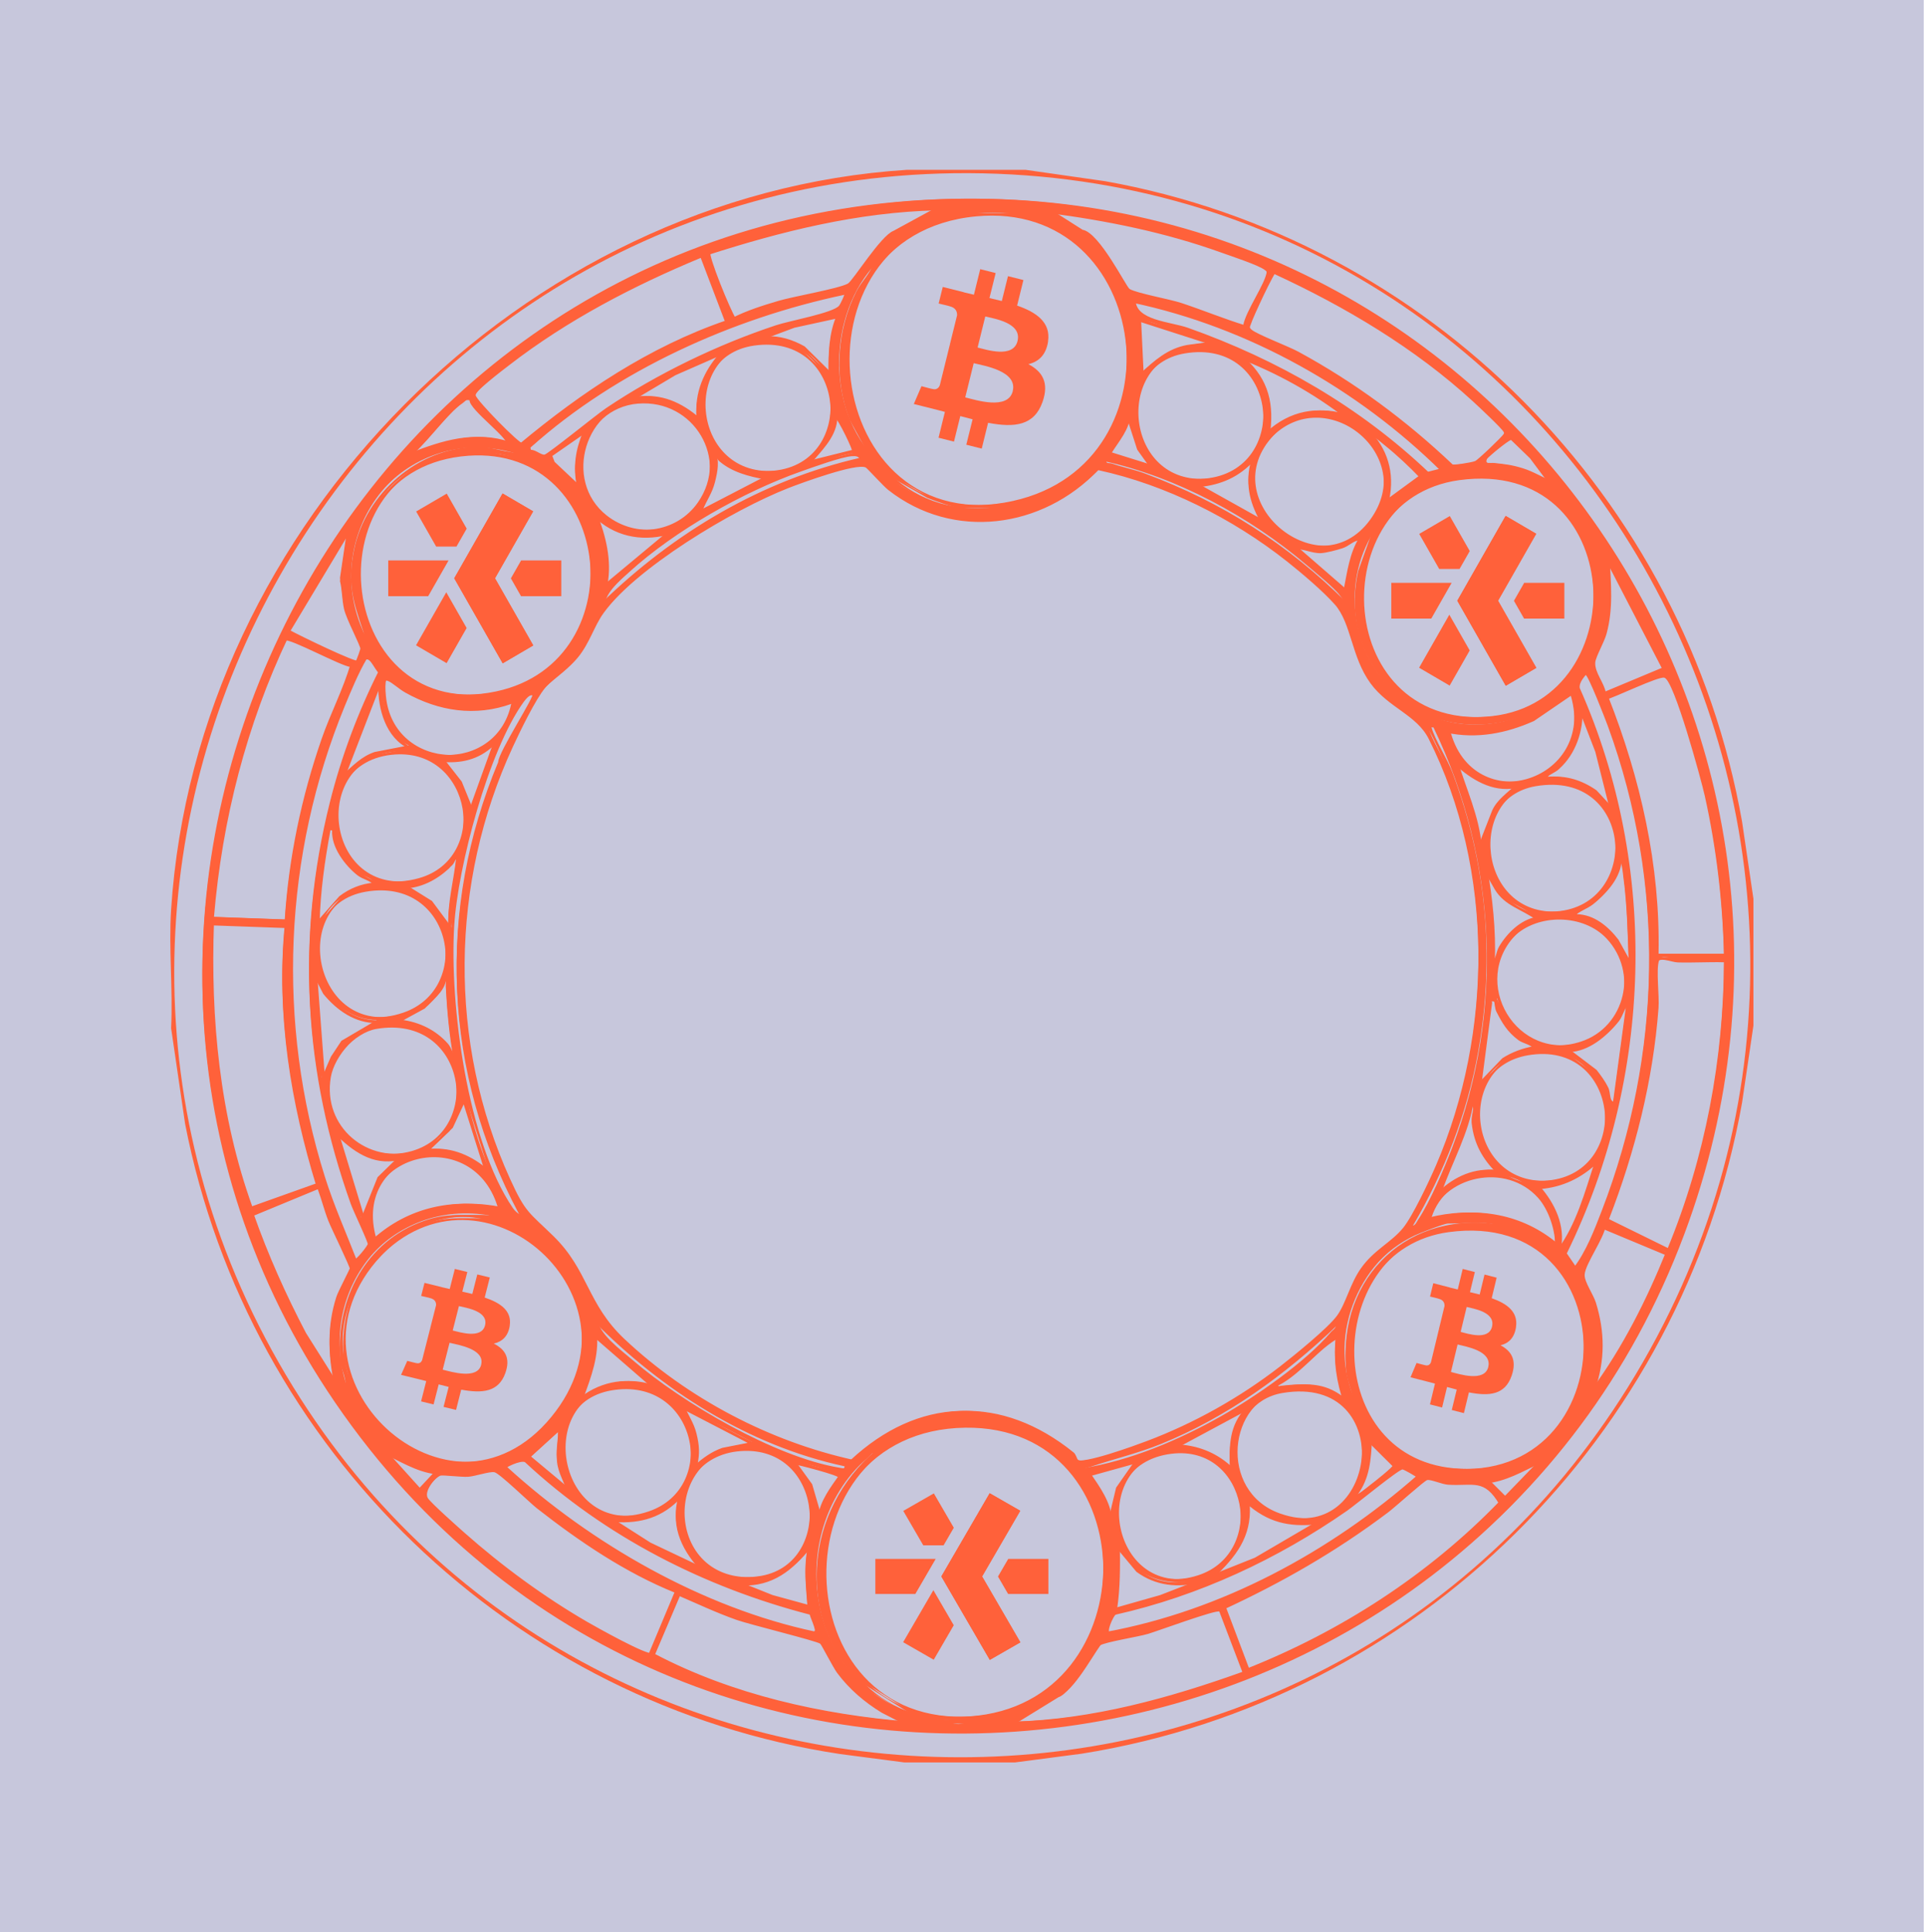 <svg width="601" height="603" viewBox="0 0 601 603" fill="none" xmlns="http://www.w3.org/2000/svg">
<rect width="600.3" height="603" fill="#C7C7DC"/>
<path d="M320.023 53L344.867 56.552C446.012 74.603 525.696 155.219 543.602 256.424L547.149 280.483V320.045L543.602 344.104C525.062 448.424 442.103 530.639 337.477 547.288L316.732 550H282.169L262.147 547.387C159.76 531.867 77.525 452.38 57.759 350.705L53.398 320.869C53.982 308.712 52.616 295.846 53.398 283.779C61.199 163.931 163.035 60.682 282.992 53H320.023ZM297.64 54.063C110.846 56.61 -5.984 262.358 86.997 425.272C178.909 586.307 410.232 589.925 507.995 432.888C611.222 267.089 493.067 51.409 297.64 54.063Z" fill="#FF613A"/>
<path d="M288.111 62.405C460.995 52.59 585.184 223.07 524.581 385.151C458.127 562.886 217.668 596.111 107.134 440.37C-1.043 287.963 102.107 72.977 288.111 62.405ZM292.396 64.644C267.822 65.204 243.915 71.166 220.701 78.642C219.877 79.565 226.923 96.848 228.521 99.203C232.971 96.922 238.155 95.284 242.951 93.876C247.747 92.468 261.501 90.129 264.567 88.507C266.083 87.7 274.818 73.546 278.798 72.047L292.388 64.644H292.396ZM317.118 64.636H300.637V65.46H317.118V64.636ZM387.923 101.632C388.649 97.062 394.936 88.49 395.307 84.653C395.39 83.756 395.266 83.69 394.574 83.179C392.538 81.681 383.984 78.865 381.001 77.794C363.613 71.528 345.327 67.847 327.015 65.468L336.83 71.709C342.088 72.582 350.461 89.586 351.491 90.187C353.839 91.545 363.918 93.332 367.56 94.526C374.4 96.774 381.042 99.557 387.923 101.64V101.632ZM304.592 66.522C243.61 72.261 254.801 169.968 316.171 156.315C369.843 144.376 359.773 61.334 304.592 66.522ZM226.478 100.035L218.657 79.482C197.569 88.235 177.099 98.898 158.985 112.888C157.189 114.272 147.151 121.839 147.432 123.387C147.712 124.935 161.136 138.702 162.24 138.414C181.458 122.44 202.662 108.178 226.478 100.027V100.035ZM272.61 143.684L265.185 130.114C260.199 117.549 261.114 102.966 267.228 90.953C268.794 87.873 271.695 85.287 272.61 81.928C257.208 97.91 256.631 127.85 272.61 143.684ZM397.549 84.464C396.642 84.67 389.951 99.121 389.366 101.072C389.094 101.962 388.673 102.143 389.596 102.917C391.385 104.415 401.01 108.047 404.199 109.784C421.744 119.311 437.83 131.226 452.284 144.944C453.158 145.306 459.124 144.368 460.302 143.89C461.168 143.544 468.807 136.216 469.211 135.442C469.615 134.668 469.615 134.602 469.211 133.811C468.601 132.634 461.316 125.808 459.693 124.326C441.563 107.676 419.807 94.732 397.549 84.464ZM263.553 90.985C228.546 98.33 192.476 114.601 165.726 138.505C165.182 138.991 164.136 138.455 164.671 140.374C166.427 140.39 168.042 142.391 169.847 141.922C171.165 141.576 186.032 129.447 189.13 127.364C205.051 116.66 224.063 107.454 242.308 101.451C246.354 100.117 259.935 97.655 261.814 95.415C262.267 94.872 263.957 91.397 263.553 90.985ZM449.795 146.146C423.672 120.324 389.481 101.097 353.386 93.464C353.122 99.985 364.297 100.389 369.678 102.291C397.656 112.197 423.301 126.944 444.843 147.422L449.804 146.146H449.795ZM261.081 98.404L247.895 101.278L238.006 104.975C242.3 104.687 246.437 106.038 250.112 108.121L258.6 116.511C258.468 110.435 258.6 104.094 261.081 98.413V98.404ZM378.1 106.639L355.043 99.22L355.867 116.511C360.251 112.51 364.355 108.763 370.478 107.651L378.1 106.639ZM235.336 106.844C211.075 110.27 214.858 149.613 241.624 146.879C267.574 144.228 264.138 102.769 235.336 106.844ZM369.645 109.298C346.48 113.242 350.114 151.655 375.941 149.366C403.177 146.961 399.123 104.275 369.645 109.298ZM224.821 109.932L210.795 116.083L197.635 123.914C205.241 122.572 211.768 125.618 217.404 130.509C216.613 122.489 219.621 115.762 224.829 109.932H224.821ZM420.128 129.678C409.976 121.773 398.34 115.317 386.341 110.756C394.087 117.195 396.617 124.54 395.414 134.627C402.361 128.303 411.212 126.376 420.128 129.678ZM146.525 123.93C145.314 123.601 145.157 124.26 144.465 124.729C139.339 128.22 133.299 136.85 128.412 141.206C137.889 137.533 147.959 134.338 158.07 137.92C159.447 136.216 146.443 126.878 146.525 123.93ZM199.118 124.951C181.639 126.368 174.478 149.901 188.29 160.836C197.47 168.098 211.042 166.452 217.767 156.809C227.821 142.383 216.506 123.552 199.118 124.96V124.951ZM266.025 140.382C266.495 139.929 261.534 129.752 260.265 128.863C260.817 135.046 256.507 139.452 252.84 143.676L266.025 140.382ZM359.146 145.323L354.861 139.32L351.746 129.686C351.326 134.116 348.244 137.607 345.969 141.197L359.155 145.315L359.146 145.323ZM396.527 135.738C376.947 156.34 411.418 184.353 427.545 162.203C442.848 141.189 413.561 117.812 396.527 135.738ZM432.498 156.035L443.186 148.213C439.692 144.59 435.984 141.082 432.061 137.937C431.188 137.237 426.523 133.227 425.897 133.811C432.053 139.995 434.261 147.488 432.498 156.035ZM180.312 151.91C178.615 145.734 179.604 140.399 181.961 134.627L171.264 142.054L172.055 144.129L180.321 151.918L180.312 151.91ZM483.583 150.263L477.419 142.021L471.526 136.323C470.892 136.216 463.401 142.293 462.989 143.272C462.272 145.002 464.184 144.384 465.049 144.475C468.576 144.829 470.694 145.059 474.131 146.113C477.567 147.167 480.377 149.036 483.575 150.255L483.583 150.263ZM160.543 140.399C125.874 130.378 97.674 166.065 112.762 198.021C114.312 198.194 113.455 196.342 113.183 195.543C110.158 186.411 108.453 181.397 110.504 171.499C114.13 154.01 130.497 139.691 148.585 139.509C152.096 139.476 154.675 140.572 157.889 141C158.787 141.115 160.724 141.914 160.543 140.407V140.399ZM238.83 148.633C233.713 147.702 228.422 146.377 224.393 142.877C223.379 141.996 223.626 140.325 222.365 140.39C223.437 144.088 223.033 146.78 222.11 150.436C221.187 154.092 219.481 156.118 218.237 159.321L238.83 148.633ZM143.88 141.444C95.037 147.291 104.002 226.561 154.815 215.774C199.464 206.297 191.471 135.746 143.88 141.444ZM268.497 142.852C268.127 141.354 267.171 141.288 265.844 141.362C262.613 141.56 253.507 144.878 249.939 146.138C231.933 152.486 210.548 164.624 196.407 177.461C193.316 180.269 188.693 184.065 187.737 188.14C210.309 166.229 237.553 149.901 268.489 142.844L268.497 142.852ZM419.296 188.149C419.634 186.535 418.934 185.934 418.109 184.814C416.329 182.393 410.413 177.609 407.784 175.369C390 160.243 367.173 147.834 344.321 142.861C343.926 145.142 344.791 144.252 346.126 144.713C349.406 145.866 352.958 146.541 356.279 147.777C380.474 156.768 401.018 169.935 419.296 188.14V188.149ZM393.758 162.614C390.272 156.735 388.319 150.428 390.453 143.684C385.567 148.518 379.971 150.551 373.164 151.103L393.758 162.614ZM416.511 187.638C412.901 183.529 405.971 177.658 401.562 174.175C384.726 160.852 363.687 150.247 342.681 145.718C325.334 163.932 297.447 167.835 277.167 151.902C275.626 150.691 270.607 145.125 270.154 144.895C267.253 143.429 250.063 149.728 246.041 151.301C228.686 158.094 198.17 176.267 187.284 191.401C184.441 195.354 183.024 200.599 179.472 205.004C176.571 208.611 171.791 211.468 169.22 214.523C166.072 218.253 161.202 228.381 159.002 233.132C139.438 275.489 138.795 325.338 158.178 367.934C162.998 378.531 164.037 378.267 171.676 385.736C182.62 396.424 182.183 406.889 193.885 417.89C213.556 436.384 239.078 449.839 265.44 455.619C286.495 436.047 311.613 435.174 334.028 453.281C334.795 453.898 335.042 455.356 335.405 455.57C337.902 457.077 354.095 451.132 357.696 449.773C372.571 444.19 386.893 436.154 399.436 426.429C403.663 423.152 414.5 414.391 417.277 410.496C420.054 406.601 421.282 400.557 424.735 395.716C428.806 389.993 434.121 387.737 437.797 383.241C440.829 379.535 445.972 368.576 448.032 363.825C465.964 322.341 466.343 270.285 445.823 229.583C442.033 222.065 433.289 219.908 427.694 212.291C421.661 204.09 421.744 193.583 416.519 187.63L416.511 187.638ZM314.646 158.506H299.401C297.851 158.506 291.25 156.142 289.363 155.36L277.562 148.633C275.23 150.683 295.651 159.329 298.576 159.329H314.646V158.506ZM455.366 148.839C411.261 154.85 414.574 229.492 465.774 223.465C510.753 218.17 507.761 141.7 455.366 148.839ZM208.339 165.925C199.835 168.098 191.545 166.312 185.273 160.152C188.034 167.201 189.971 174.859 188.57 182.385L208.339 165.925ZM438.258 218.607C426.4 207.664 420.194 194.604 423.812 178.235L428.79 164.27C417.269 180.549 420.063 204.065 435.374 216.968C436.297 217.751 436.717 218.961 438.258 218.607ZM111.048 206.239C111.23 206.099 112.606 202.377 112.565 201.867C112.441 200.245 108.106 192.397 107.348 189.013C106.714 186.197 106.788 183.167 106.096 180.334L108.222 165.916L89.696 196.795C92.243 198.194 110.117 206.939 111.048 206.239ZM424.249 167.571C422.197 167.802 421.051 169.375 418.942 170.083C417.318 170.626 413.758 171.565 412.176 171.623C409.201 171.73 406.556 170.042 403.647 170.445L419.288 184.032C420.417 178.375 421.101 172.561 424.241 167.571H424.249ZM500.081 216.153L518.952 208.265L501.301 174.159C501.663 182.286 502.495 189.853 500.295 197.857C499.595 200.401 496.908 205.037 496.793 206.733C496.579 209.895 499.611 213.106 500.081 216.161V216.153ZM109.392 207.161C106.31 206.832 90.166 198.021 88.913 198.911C75.893 226.248 68.32 255.899 65.773 286.135L88.856 286.967C90.076 267.781 94.081 248.662 100.377 230.538C103.121 222.642 107.101 215.058 109.392 207.161ZM110.29 393.18C110.851 393.599 114.88 388.7 114.93 387.827C114.987 386.782 110.265 376.991 109.441 374.669C94.872 333.77 92.35 292.673 102.931 250.383C106.491 236.146 111.708 222.23 118.292 209.138C116.636 207.746 115.128 202.756 113.405 205.671C110.908 209.903 108.502 215.692 106.607 220.295C87.455 266.843 85.238 319.204 100.385 367.267C103.178 376.135 106.936 384.558 110.298 393.188L110.29 393.18ZM491.016 395.65C494.864 390.767 497.6 383.611 499.858 377.74C518.705 328.862 519.768 274.937 501.729 225.606C501.045 223.737 495.581 209.549 494.708 209.582C493.571 211.007 491.692 212.818 491.947 214.712C516.76 270.507 514.725 336.479 487.917 391.146L491.008 395.658L491.016 395.65ZM537.972 297.663C537.601 280.734 535.632 263.796 531.948 247.278C530.869 242.437 522.381 211.196 519.348 210.488C517.42 210.035 503.938 216.664 500.864 217.446C510.893 242.881 517.115 270.161 516.546 297.663H537.972ZM159.71 218.615C148.313 222.749 136.883 220.97 126.508 215.157C122.157 212.719 118.424 207.079 119.429 217.289C121.753 240.93 155.887 242.033 159.71 218.615ZM127.579 232.621C120.459 229.361 117.806 220.163 118.111 212.851L106.986 241.663C110.315 238.888 112.589 236.17 116.883 234.68L127.571 232.613L127.579 232.621ZM166.311 216.153C165.364 215.157 162.825 218.467 162.331 219.167C151.437 234.359 141.861 270.35 140.732 288.984C139.248 313.687 144.852 356.167 159.035 376.991C160.427 379.033 163.345 380.474 161.787 377.543C138.424 333.581 136.241 283.83 155.458 237.825C155.524 234.622 167.144 217.034 166.311 216.153ZM490.175 216.145L478.679 224C470.06 227.862 460.846 229.665 451.452 227.673C458.325 255.817 498.392 244.479 490.175 216.145ZM474.518 222.74C462.692 226.709 451.856 225.696 440.739 220.27C448.444 226.833 461.67 227.368 471.049 224.61C472.004 224.33 474.534 223.934 474.518 222.74ZM502.528 252.375L497.815 233.634L492.656 220.27C493.447 226.701 491.164 234.244 486.582 238.912C485.272 240.246 482.701 240.872 481.935 242.494C487.613 241.86 492.549 243.425 497.172 246.62L502.52 252.375H502.528ZM447.315 226.026C446.145 225.952 445.329 225.631 445.749 227.17C446.73 230.752 450.718 237.002 452.292 241.234C462.808 269.552 465.577 298.454 460.253 328.278C456.841 347.381 449.672 365.809 439.915 382.467C441.621 382.829 441.835 381.643 442.552 380.581C446.186 375.163 450.727 364.483 453.125 358.209C469.557 315.227 467.266 267.37 447.323 226.034L447.315 226.026ZM146.525 252.367L153.942 231.79C149.253 236.129 143.797 237.34 137.468 236.738L143.072 243.894L146.525 252.367ZM123.311 234.449C94.427 236.343 100.698 282.488 130.736 274.048C152.846 267.839 147.399 232.868 123.311 234.449ZM472.87 244.973C465.577 246.298 459.116 242.247 453.924 237.554C456.528 246.241 460.583 254.747 461.341 263.895L465.618 252.943C467.208 249.452 470.299 247.558 472.87 244.964V244.973ZM479.248 244.339C456.438 248.192 459.998 286.234 485.528 284.439C512.318 282.562 510.052 239.135 479.248 244.339ZM103.681 258.139C101.514 257.966 102.313 258.04 102.066 259.382C100.352 268.572 98.959 278.412 98.753 287.774L105.89 279.688C109.12 277.218 112.787 275.768 116.866 275.423C115.779 273.792 113.282 273.521 111.518 272.137C107.661 269.107 103.22 263.244 103.681 258.139ZM139.932 289.429C139.496 281.919 141.671 274.624 142.405 267.205C141.127 267.353 141.119 269.082 139.99 270.128C136.191 273.628 131.255 276.213 125.94 276.271L133.801 281.17L139.941 289.437L139.932 289.429ZM508.297 300.949C507.943 291.611 507.819 281.903 506.558 272.648C506.385 271.396 506.154 267.683 505.017 267.197C505.404 272.689 501.276 277.918 497.155 281.17C495.079 282.809 492.524 283.352 490.999 285.304C496.422 285.361 500.897 289.157 504.045 293.274L508.297 300.949ZM479.462 286.127C474.979 282.8 469.557 281.763 466.417 276.534L462.997 270.499C464.777 280.264 465.799 290.187 465.469 300.133C466.837 299.499 466.829 297.013 467.76 295.44C470.282 291.191 474.501 287.008 479.471 286.135L479.462 286.127ZM114.18 277.275C88.155 281.714 97.426 325.684 125.783 316.042C147.868 308.532 141.276 272.656 114.18 277.275ZM472.342 291.372C457.319 306.194 472.128 331.967 493.29 325.066C507.308 320.496 511.313 302.521 501.317 291.883C494.057 284.159 479.8 284.011 472.342 291.364V291.372ZM88.856 288.606L65.773 287.774C64.677 317.903 67.545 348.344 77.805 376.752L98.745 369.284C90.768 343.396 86.186 315.712 88.856 288.606ZM537.98 299.302C533.176 299.162 528.33 299.483 523.518 299.343C521.383 299.277 517.518 297.243 516.67 299.845C515.738 302.702 516.826 310.731 516.538 314.535C514.857 337.105 509.22 359.444 501.078 380.449L520.263 389.878C532.072 361.313 537.914 330.303 537.972 299.302H537.98ZM117.69 318.257C110.834 318.413 104.991 314.222 100.854 309.133L97.921 303.427L100.393 336.355L103.261 329.76L106.541 324.803L117.69 318.249V318.257ZM141.581 329.768C140.213 322.267 139.52 314.741 139.117 307.108C139.067 306.177 139.652 304.852 138.301 305.074C138.078 308.812 134.93 311.258 132.54 313.736L124.283 318.24C129.912 318.981 134.93 321.41 138.721 325.643C140.04 327.117 140.163 329.101 141.581 329.776V329.768ZM466.269 311.661C465.898 311.25 464.011 311.488 464.621 312.88L461.341 338.011L468.799 330.246C471.798 328.327 475.136 327.117 478.63 326.474C477.872 324.902 475.293 324.729 473.743 323.551C470.315 320.933 468.832 318.413 466.928 314.691C466.434 313.72 466.376 311.776 466.269 311.661ZM503.361 343.774L507.481 313.308C505.858 314.403 505.553 316.89 504.193 318.652C500.707 323.164 494.535 327.751 488.544 327.306L497.197 333.877C498.532 335.581 499.842 337.377 500.814 339.32C501.795 341.271 500.938 344.334 503.361 343.774ZM117.476 320.093C110.645 321.246 103.384 329.447 102.231 336.15C99.577 351.613 113.71 363.52 128.585 359.189C151.041 352.651 145.52 315.358 117.476 320.093ZM476.776 328.327C452.655 332.461 456.858 370.89 483.072 368.395C509.5 365.883 505.775 323.362 476.776 328.327ZM151.47 365.183L144.473 342.959L140.295 351.959L133.348 358.588C140.155 357.896 146.459 360.795 151.47 365.183ZM467.101 365.175C462.643 360.679 459.948 356.002 459.239 349.571C459.05 347.85 460.715 344.483 458.869 343.783C457.303 353.655 452.243 362.458 448.98 371.771C453.99 367.11 460.031 364.335 467.101 365.175ZM124.283 361.074C116.158 362.812 110.002 358.201 104.513 352.832L112.754 379.997L117.822 367.374L124.275 361.066L124.283 361.074ZM155.598 376.703C148.289 348.962 108.329 358.629 116.446 386.584C127.439 376.769 141.21 373.813 155.598 376.703ZM486.063 389.886C491.791 382.261 494.634 371.828 497.584 362.713C492.475 367.258 486.368 369.86 479.462 370.132C484.267 375.633 487.522 382.492 486.063 389.886ZM480.006 372.874C470.027 361.651 450.183 365.653 445.683 379.997C459.816 376.423 474.032 378.712 485.231 388.239C485.544 383.299 483.27 376.546 480.006 372.874ZM104.497 431.872C102.42 422.575 102 413.921 104.95 404.74C105.576 402.789 109.326 395.897 109.293 395.378C109.227 394.192 103.459 382.541 102.453 379.988C101.184 376.769 100.368 373.352 99.157 370.132L78.151 378.819C82.65 391.615 88.188 403.966 94.468 415.963L104.489 431.872H104.497ZM153.126 378.366C121.91 372.693 97.682 401.982 106.994 431.872C108.477 432.069 107.744 430.077 107.604 429.204C107.324 427.475 106.392 425.713 106.244 423.967C104.686 405.358 114.229 387.317 132.301 381.009C139.051 378.654 143.435 379.239 150.2 379.206C151.165 379.206 153.324 379.774 153.126 378.358V378.366ZM117.979 391.821C82.725 429.525 139.801 481.549 172.063 442.156C203.321 403.983 150.308 357.254 117.979 391.821ZM465.041 380.828C461.127 380.392 455.96 380.828 451.856 380.828C450.644 380.828 443.186 383.735 441.53 384.509C422.279 393.558 412.827 418.253 422.189 437.652C422.601 434.07 420.499 430.892 420.137 427.343C417.203 398.367 440.014 376.933 468.749 382.467C468.98 381.627 465.395 380.869 465.041 380.828ZM519.842 390.718L500.073 382.475C499.529 386.526 493.694 394.382 493.48 397.774C493.34 400.006 496.191 403.925 496.999 406.535C499.825 415.716 499.858 424.436 496.776 433.527C506.352 420.451 513.777 405.728 519.842 390.718ZM452.07 383.513C412.11 388.914 410.544 454.343 452.696 458.213C507.638 463.269 508.651 375.863 452.07 383.513ZM263.561 456.591C233.54 450.144 206.65 432.918 185.282 411.295C185.809 416.309 192.558 421.118 196.423 424.445C211.867 437.768 240.718 454.656 260.891 458.024C262.622 458.312 264.006 458.954 263.569 456.583L263.561 456.591ZM337.729 458.221C352.669 455.85 367.989 449.361 381.133 441.901C391.78 435.857 407.372 425.112 415.192 415.823C415.967 414.901 417.187 414.481 416.832 412.942C401.01 428.117 382.864 441.242 362.426 449.559C354.878 452.63 347.56 454.269 340.036 456.838C339.171 457.134 337.547 457.019 337.737 458.221H337.729ZM204.219 432.695L185.273 416.235C185.9 423.201 183.493 429.657 181.153 435.997C187.976 430.834 196.201 429.542 204.219 432.695ZM419.296 436.821C417.088 430.447 416.058 423.819 416.824 417.059C410.033 421.349 405.303 428.479 397.887 431.888C397.664 433.313 398.867 432.564 399.7 432.473C407.569 431.641 412.901 431.452 419.296 436.821ZM190.819 432.901C164.943 437.306 173.835 481.384 202.423 471.668C224.648 464.109 217.371 428.381 190.819 432.901ZM400.136 433.725C382.015 436.804 379.114 465.36 398.266 472.26C430.199 483.772 436.775 427.491 400.136 433.725ZM234.71 450.004L212.468 438.467C213.696 441.671 215.46 443.82 216.333 447.352C217.264 451.132 217.388 453.561 216.589 457.406C219.259 455.076 222.011 453.001 225.423 451.832L234.702 450.004H234.71ZM388.813 439.299L367.395 450.81C373.807 451.354 379.287 453.783 383.861 458.229C383.465 451.099 383.605 444.676 388.813 439.299ZM301.189 444.544C241.006 445.376 242.704 539.847 302.68 535.622C358.734 531.67 358.083 443.762 301.189 444.544ZM177.016 464.817C176.118 461.482 174.222 458.888 173.827 455.257C173.431 451.626 174.297 449.114 174.148 445.878L164.671 454.508L177.016 464.809V464.817ZM422.601 466.455C423.244 467.073 426.639 464.117 427.463 463.499C428.74 462.536 434.731 457.834 434.937 456.937L427.133 449.18C426.828 455.364 426.466 461.276 422.609 466.464L422.601 466.455ZM231.265 451.832C204.606 453.585 206.634 496.082 236.704 491.915C260.207 488.663 257.298 450.119 231.265 451.832ZM135.82 459.061C129.747 458.246 124.753 454.961 119.339 452.474L130.464 464.8L135.82 459.061ZM273.442 452.474C271.901 452.111 271.481 453.33 270.558 454.112C243.577 476.839 249.774 523.988 284.155 534.799L269.767 525.725C247.887 505.024 251.002 471.404 273.45 452.474H273.442ZM365.541 452.68C337.218 456.154 346.052 500.751 373.972 491.57C395.414 484.521 389.448 449.748 365.541 452.68ZM252.667 502.875C219.737 494.336 188.743 478.535 163.823 455.315C162.545 454.59 157.271 457.011 157.271 457.818C183.485 481.754 218.311 501.772 253.376 509.183C255.881 509.709 252.856 504.011 252.675 502.875H252.667ZM255.304 473.043C255.963 468.349 259.202 464.092 261.888 460.288C261.888 459.366 249.132 456.196 247.071 455.767L252.428 463.17L255.304 473.051V473.043ZM354.202 455.767L339.368 459.885C342.245 464.133 345.458 468.563 345.969 473.866L348.277 464.249L354.202 455.767ZM480.286 455.767C474.955 458.328 469.854 461.301 463.813 461.935L469.17 467.279L480.295 455.776L480.286 455.767ZM345.145 509.273C381.191 502.645 415.044 484.34 442.37 460.288C442.37 460.008 438.168 457.637 437.681 457.571C436.602 457.414 422.914 468.679 420.392 470.433C398.645 485.567 374.178 497.021 348.203 502.875C346.695 503.262 344.486 508.631 345.145 509.281V509.273ZM210.82 496.123C195.146 489.816 180.815 480.091 167.572 469.733C165.215 467.888 155.862 458.74 154.271 458.435C152.78 458.147 148.239 459.712 146.113 459.86C143.987 460.008 138.086 459.259 137.427 459.506C135.713 460.148 131.041 465.089 132.507 467.501C133.455 469.049 142.149 476.74 144.045 478.42C155.672 488.712 168.792 498.338 182.233 506.136C184.878 507.667 201.17 516.816 202.53 515.852L210.812 496.123H210.82ZM388.83 520.809C418.398 509.133 445.799 491.388 467.901 468.522C463.088 460.313 459.808 462.841 451.872 462.338C449.919 462.215 446.549 460.65 445.37 460.881C444.488 461.054 435.168 469.453 433.24 470.91C416.857 483.253 400.029 492.887 381.512 501.442L388.83 520.809ZM219.053 489.511C213.259 483.492 209.139 475.842 211.628 467.287C205.62 473.232 198.525 474.665 190.21 473.883L202.011 481.425L219.044 489.511H219.053ZM411.064 474.706C402.032 475.628 395.596 474.08 388.83 468.11C390.041 478.041 385.748 484.678 378.933 491.158L391.591 486.11L411.072 474.706H411.064ZM374.804 492.821C367.56 494.575 360.704 493.974 354.622 489.519L348.45 482.117C348.532 488.745 348.582 495.324 347.626 501.871L362.055 497.77L374.804 492.821ZM252.016 501.047C251.587 494.764 250.738 489.239 252.016 482.932C246.461 490.186 239.3 494.723 229.782 493.645L240.067 497.77L252.024 501.047H252.016ZM255.93 511.957C254.875 511.109 233.993 505.979 229.955 504.563C223.725 502.381 217.693 499.532 211.652 496.93L203.461 516.198C227.565 528.846 255.37 535.038 282.507 537.269L275.164 533.506C269.767 530.221 265.003 526.137 261.229 521.081C259.952 519.368 256.35 512.287 255.938 511.957H255.93ZM380.49 501.936C379.551 501.253 361.248 507.989 358.322 508.87C355.084 509.841 345.022 511.381 343.209 512.509C341.775 513.398 334.597 527.24 330.312 528.648L316.294 537.277C340.942 536.569 364.981 529.9 387.989 521.633L380.49 501.945V501.936ZM308.877 536.462C301.296 537.557 294.159 536.619 286.619 536.042L298.56 538.167L308.869 536.462H308.877Z" fill="#FF613A"/>
<path d="M289.111 62.405C461.995 52.59 586.184 223.07 525.581 385.151C459.127 562.886 218.668 596.111 108.134 440.37C-0.043 287.963 103.107 72.977 289.111 62.405ZM293.396 64.644C268.822 65.204 244.915 71.166 221.701 78.642C220.877 79.565 227.923 96.848 229.521 99.203C233.971 96.922 239.155 95.284 243.951 93.876C248.747 92.468 262.501 90.129 265.567 88.507C267.083 87.7 275.818 73.546 279.798 72.047L293.388 64.644H293.396ZM318.118 64.636H301.637V65.46H318.118V64.636ZM388.923 101.632C389.649 97.062 395.936 88.49 396.307 84.653C396.39 83.756 396.266 83.69 395.574 83.179C393.538 81.681 384.984 78.865 382.001 77.794C364.613 71.528 346.327 67.847 328.015 65.468L337.83 71.709C343.088 72.582 351.461 89.586 352.491 90.187C354.839 91.545 364.918 93.332 368.56 94.526C375.4 96.774 382.042 99.557 388.923 101.64V101.632ZM305.592 66.522C244.61 72.261 255.801 169.968 317.171 156.315C370.843 144.376 360.773 61.334 305.592 66.522ZM227.478 100.035L219.657 79.482C198.569 88.235 178.099 98.898 159.985 112.888C158.189 114.272 148.151 121.839 148.432 123.387C148.712 124.935 162.136 138.702 163.24 138.414C182.458 122.44 203.662 108.178 227.478 100.027V100.035ZM273.61 143.684L266.185 130.114C261.199 117.549 262.114 102.966 268.228 90.953C269.794 87.873 272.695 85.287 273.61 81.928C258.208 97.91 257.631 127.85 273.61 143.684ZM398.549 84.464C397.642 84.67 390.951 99.121 390.366 101.072C390.094 101.962 389.673 102.143 390.596 102.917C392.385 104.415 402.01 108.047 405.199 109.784C422.744 119.311 438.83 131.226 453.284 144.944C454.158 145.306 460.124 144.368 461.302 143.89C462.168 143.544 469.807 136.216 470.211 135.442C470.615 134.668 470.615 134.602 470.211 133.811C469.601 132.634 462.316 125.808 460.693 124.326C442.563 107.676 420.807 94.732 398.549 84.464ZM264.553 90.985C229.546 98.33 193.476 114.601 166.726 138.505C166.182 138.991 165.136 138.455 165.671 140.374C167.427 140.39 169.042 142.391 170.847 141.922C172.165 141.576 187.032 129.447 190.13 127.364C206.051 116.66 225.063 107.454 243.308 101.451C247.354 100.117 260.935 97.655 262.814 95.415C263.267 94.872 264.957 91.397 264.553 90.985ZM450.795 146.146C424.672 120.324 390.481 101.097 354.386 93.464C354.122 99.985 365.297 100.389 370.678 102.291C398.656 112.197 424.301 126.944 445.843 147.422L450.804 146.146H450.795ZM262.081 98.404L248.895 101.278L239.006 104.975C243.3 104.687 247.437 106.038 251.112 108.121L259.6 116.511C259.468 110.435 259.6 104.094 262.081 98.413V98.404ZM379.1 106.639L356.043 99.22L356.867 116.511C361.251 112.51 365.355 108.763 371.478 107.651L379.1 106.639ZM236.336 106.844C212.075 110.27 215.858 149.613 242.624 146.879C268.574 144.228 265.138 102.769 236.336 106.844ZM370.645 109.298C347.48 113.242 351.114 151.655 376.941 149.366C404.177 146.961 400.123 104.275 370.645 109.298ZM225.821 109.932L211.795 116.083L198.635 123.914C206.241 122.572 212.768 125.618 218.404 130.509C217.613 122.489 220.621 115.762 225.829 109.932H225.821ZM421.128 129.678C410.976 121.773 399.34 115.317 387.341 110.756C395.087 117.195 397.617 124.54 396.414 134.627C403.361 128.303 412.212 126.376 421.128 129.678ZM147.525 123.93C146.314 123.601 146.157 124.26 145.465 124.729C140.339 128.22 134.299 136.85 129.412 141.206C138.889 137.533 148.959 134.338 159.07 137.92C160.447 136.216 147.443 126.878 147.525 123.93ZM200.118 124.951C182.639 126.368 175.478 149.901 189.29 160.836C198.47 168.098 212.042 166.452 218.767 156.809C228.821 142.383 217.506 123.552 200.118 124.96V124.951ZM267.025 140.382C267.495 139.929 262.534 129.752 261.265 128.863C261.817 135.046 257.507 139.452 253.84 143.676L267.025 140.382ZM360.146 145.323L355.861 139.32L352.746 129.686C352.326 134.116 349.244 137.607 346.969 141.197L360.155 145.315L360.146 145.323ZM397.527 135.738C377.947 156.34 412.418 184.353 428.545 162.203C443.848 141.189 414.561 117.812 397.527 135.738ZM433.498 156.035L444.186 148.213C440.692 144.59 436.984 141.082 433.061 137.937C432.188 137.237 427.523 133.227 426.897 133.811C433.053 139.995 435.261 147.488 433.498 156.035ZM181.312 151.91C179.615 145.734 180.604 140.399 182.961 134.627L172.264 142.054L173.055 144.129L181.321 151.918L181.312 151.91ZM484.583 150.263L478.419 142.021L472.526 136.323C471.892 136.216 464.401 142.293 463.989 143.272C463.272 145.002 465.184 144.384 466.049 144.475C469.576 144.829 471.694 145.059 475.131 146.113C478.567 147.167 481.377 149.036 484.575 150.255L484.583 150.263ZM161.543 140.399C126.874 130.378 98.674 166.065 113.762 198.021C115.312 198.194 114.455 196.342 114.183 195.543C111.158 186.411 109.453 181.397 111.504 171.499C115.13 154.01 131.497 139.691 149.585 139.509C153.096 139.476 155.675 140.572 158.889 141C159.787 141.115 161.724 141.914 161.543 140.407V140.399ZM239.83 148.633C234.713 147.702 229.422 146.377 225.393 142.877C224.379 141.996 224.626 140.325 223.365 140.39C224.437 144.088 224.033 146.78 223.11 150.436C222.187 154.092 220.481 156.118 219.237 159.321L239.83 148.633ZM144.88 141.444C96.037 147.291 105.002 226.561 155.815 215.774C200.464 206.297 192.471 135.746 144.88 141.444ZM269.497 142.852C269.127 141.354 268.171 141.288 266.844 141.362C263.613 141.56 254.507 144.878 250.939 146.138C232.933 152.486 211.548 164.624 197.407 177.461C194.316 180.269 189.693 184.065 188.737 188.14C211.309 166.229 238.553 149.901 269.489 142.844L269.497 142.852ZM420.296 188.149C420.634 186.535 419.934 185.934 419.109 184.814C417.329 182.393 411.413 177.609 408.784 175.369C391 160.243 368.173 147.834 345.321 142.861C344.926 145.142 345.791 144.252 347.126 144.713C350.406 145.866 353.958 146.541 357.279 147.777C381.474 156.768 402.018 169.935 420.296 188.14V188.149ZM394.758 162.614C391.272 156.735 389.319 150.428 391.453 143.684C386.567 148.518 380.971 150.551 374.164 151.103L394.758 162.614ZM417.511 187.638C413.901 183.529 406.971 177.658 402.562 174.175C385.726 160.852 364.687 150.247 343.681 145.718C326.334 163.932 298.447 167.835 278.167 151.902C276.626 150.691 271.607 145.125 271.154 144.895C268.253 143.429 251.063 149.728 247.041 151.301C229.686 158.094 199.17 176.267 188.284 191.401C185.441 195.354 184.024 200.599 180.472 205.004C177.571 208.611 172.791 211.468 170.22 214.523C167.072 218.253 162.202 228.381 160.002 233.132C140.438 275.489 139.795 325.338 159.178 367.934C163.998 378.531 165.037 378.267 172.676 385.736C183.62 396.424 183.183 406.889 194.885 417.89C214.556 436.384 240.078 449.839 266.44 455.619C287.495 436.047 312.613 435.174 335.028 453.281C335.795 453.898 336.042 455.356 336.405 455.57C338.902 457.077 355.095 451.132 358.696 449.773C373.571 444.19 387.893 436.154 400.436 426.429C404.663 423.152 415.5 414.391 418.277 410.496C421.054 406.601 422.282 400.557 425.735 395.716C429.806 389.993 435.121 387.737 438.797 383.241C441.829 379.535 446.972 368.576 449.032 363.825C466.964 322.341 467.343 270.285 446.823 229.583C443.033 222.065 434.289 219.908 428.694 212.291C422.661 204.09 422.744 193.583 417.519 187.63L417.511 187.638ZM315.646 158.506H300.401C298.851 158.506 292.25 156.142 290.363 155.36L278.562 148.633C276.23 150.683 296.651 159.329 299.576 159.329H315.646V158.506ZM456.366 148.839C412.261 154.85 415.574 229.492 466.774 223.465C511.753 218.17 508.761 141.7 456.366 148.839ZM209.339 165.925C200.835 168.098 192.545 166.312 186.273 160.152C189.034 167.201 190.971 174.859 189.57 182.385L209.339 165.925ZM439.258 218.607C427.4 207.664 421.194 194.604 424.812 178.235L429.79 164.27C418.269 180.549 421.063 204.065 436.374 216.968C437.297 217.751 437.717 218.961 439.258 218.607ZM112.048 206.239C112.23 206.099 113.606 202.377 113.565 201.867C113.441 200.245 109.106 192.397 108.348 189.013C107.714 186.197 107.788 183.167 107.096 180.334L109.222 165.916L90.696 196.795C93.243 198.194 111.117 206.939 112.048 206.239ZM425.249 167.571C423.197 167.802 422.051 169.375 419.942 170.083C418.318 170.626 414.758 171.565 413.176 171.623C410.201 171.73 407.556 170.042 404.647 170.445L420.288 184.032C421.417 178.375 422.101 172.561 425.241 167.571H425.249ZM501.081 216.153L519.952 208.265L502.301 174.159C502.663 182.286 503.495 189.853 501.295 197.857C500.595 200.401 497.908 205.037 497.793 206.733C497.579 209.895 500.611 213.106 501.081 216.161V216.153ZM110.392 207.161C107.31 206.832 91.166 198.021 89.913 198.911C76.893 226.248 69.32 255.899 66.773 286.135L89.856 286.967C91.076 267.781 95.081 248.662 101.377 230.538C104.121 222.642 108.101 215.058 110.392 207.161ZM111.29 393.18C111.851 393.599 115.88 388.7 115.93 387.827C115.987 386.782 111.265 376.991 110.441 374.669C95.872 333.77 93.35 292.673 103.931 250.383C107.491 236.146 112.708 222.23 119.292 209.138C117.636 207.746 116.128 202.756 114.405 205.671C111.908 209.903 109.502 215.692 107.607 220.295C88.455 266.843 86.238 319.204 101.385 367.267C104.178 376.135 107.936 384.558 111.298 393.188L111.29 393.18ZM492.016 395.65C495.864 390.767 498.6 383.611 500.858 377.74C519.705 328.862 520.768 274.937 502.729 225.606C502.045 223.737 496.581 209.549 495.708 209.582C494.571 211.007 492.692 212.818 492.947 214.712C517.76 270.507 515.725 336.479 488.917 391.146L492.008 395.658L492.016 395.65ZM538.972 297.663C538.601 280.734 536.632 263.796 532.948 247.278C531.869 242.437 523.381 211.196 520.348 210.488C518.42 210.035 504.938 216.664 501.864 217.446C511.893 242.881 518.115 270.161 517.546 297.663H538.972ZM160.71 218.615C149.313 222.749 137.883 220.97 127.508 215.157C123.157 212.719 119.424 207.079 120.429 217.289C122.753 240.93 156.887 242.033 160.71 218.615ZM128.579 232.621C121.459 229.361 118.806 220.163 119.111 212.851L107.986 241.663C111.315 238.888 113.589 236.17 117.883 234.68L128.571 232.613L128.579 232.621ZM167.311 216.153C166.364 215.157 163.825 218.467 163.331 219.167C152.437 234.359 142.861 270.35 141.732 288.984C140.248 313.687 145.852 356.167 160.035 376.991C161.427 379.033 164.345 380.474 162.787 377.543C139.424 333.581 137.241 283.83 156.458 237.825C156.524 234.622 168.144 217.034 167.311 216.153ZM491.175 216.145L479.679 224C471.06 227.862 461.846 229.665 452.452 227.673C459.325 255.817 499.392 244.479 491.175 216.145ZM475.518 222.74C463.692 226.709 452.856 225.696 441.739 220.27C449.444 226.833 462.67 227.368 472.049 224.61C473.004 224.33 475.534 223.934 475.518 222.74ZM503.528 252.375L498.815 233.634L493.656 220.27C494.447 226.701 492.164 234.244 487.582 238.912C486.272 240.246 483.701 240.872 482.935 242.494C488.613 241.86 493.549 243.425 498.172 246.62L503.52 252.375H503.528ZM448.315 226.026C447.145 225.952 446.329 225.631 446.749 227.17C447.73 230.752 451.718 237.002 453.292 241.234C463.808 269.552 466.577 298.454 461.253 328.278C457.841 347.381 450.672 365.809 440.915 382.467C442.621 382.829 442.835 381.643 443.552 380.581C447.186 375.163 451.727 364.483 454.125 358.209C470.557 315.227 468.266 267.37 448.323 226.034L448.315 226.026ZM147.525 252.367L154.942 231.79C150.253 236.129 144.797 237.34 138.468 236.738L144.072 243.894L147.525 252.367ZM124.311 234.449C95.427 236.343 101.698 282.488 131.736 274.048C153.846 267.839 148.399 232.868 124.311 234.449ZM473.87 244.973C466.577 246.298 460.116 242.247 454.924 237.554C457.528 246.241 461.583 254.747 462.341 263.895L466.618 252.943C468.208 249.452 471.299 247.558 473.87 244.964V244.973ZM480.248 244.339C457.438 248.192 460.998 286.234 486.528 284.439C513.318 282.562 511.052 239.135 480.248 244.339ZM104.681 258.139C102.514 257.966 103.313 258.04 103.066 259.382C101.352 268.572 99.959 278.412 99.753 287.774L106.89 279.688C110.12 277.218 113.787 275.768 117.866 275.423C116.779 273.792 114.282 273.521 112.518 272.137C108.661 269.107 104.22 263.244 104.681 258.139ZM140.932 289.429C140.496 281.919 142.671 274.624 143.405 267.205C142.127 267.353 142.119 269.082 140.99 270.128C137.191 273.628 132.255 276.213 126.94 276.271L134.801 281.17L140.941 289.437L140.932 289.429ZM509.297 300.949C508.943 291.611 508.819 281.903 507.558 272.648C507.385 271.396 507.154 267.683 506.017 267.197C506.404 272.689 502.276 277.918 498.155 281.17C496.079 282.809 493.524 283.352 491.999 285.304C497.422 285.361 501.897 289.157 505.045 293.274L509.297 300.949ZM480.462 286.127C475.979 282.8 470.557 281.763 467.417 276.534L463.997 270.499C465.777 280.264 466.799 290.187 466.469 300.133C467.837 299.499 467.829 297.013 468.76 295.44C471.282 291.191 475.501 287.008 480.471 286.135L480.462 286.127ZM115.18 277.275C89.155 281.714 98.426 325.684 126.783 316.042C148.868 308.532 142.276 272.656 115.18 277.275ZM473.342 291.372C458.319 306.194 473.128 331.967 494.29 325.066C508.308 320.496 512.313 302.521 502.317 291.883C495.057 284.159 480.8 284.011 473.342 291.364V291.372ZM89.856 288.606L66.773 287.774C65.677 317.903 68.545 348.344 78.805 376.752L99.745 369.284C91.768 343.396 87.186 315.712 89.856 288.606ZM538.98 299.302C534.176 299.162 529.33 299.483 524.518 299.343C522.383 299.277 518.518 297.243 517.67 299.845C516.738 302.702 517.826 310.731 517.538 314.535C515.857 337.105 510.22 359.444 502.078 380.449L521.263 389.878C533.072 361.313 538.914 330.303 538.972 299.302H538.98ZM118.69 318.257C111.834 318.413 105.991 314.222 101.854 309.133L98.921 303.427L101.393 336.355L104.261 329.76L107.541 324.803L118.69 318.249V318.257ZM142.581 329.768C141.213 322.267 140.52 314.741 140.117 307.108C140.067 306.177 140.652 304.852 139.301 305.074C139.078 308.812 135.93 311.258 133.54 313.736L125.283 318.24C130.912 318.981 135.93 321.41 139.721 325.643C141.04 327.117 141.163 329.101 142.581 329.776V329.768ZM467.269 311.661C466.898 311.25 465.011 311.488 465.621 312.88L462.341 338.011L469.799 330.246C472.798 328.327 476.136 327.117 479.63 326.474C478.872 324.902 476.293 324.729 474.743 323.551C471.315 320.933 469.832 318.413 467.928 314.691C467.434 313.72 467.376 311.776 467.269 311.661ZM504.361 343.774L508.481 313.308C506.858 314.403 506.553 316.89 505.193 318.652C501.707 323.164 495.535 327.751 489.544 327.306L498.197 333.877C499.532 335.581 500.842 337.377 501.814 339.32C502.795 341.271 501.938 344.334 504.361 343.774ZM118.476 320.093C111.645 321.246 104.384 329.447 103.231 336.15C100.577 351.613 114.71 363.52 129.585 359.189C152.041 352.651 146.52 315.358 118.476 320.093ZM477.776 328.327C453.655 332.461 457.858 370.89 484.072 368.395C510.5 365.883 506.775 323.362 477.776 328.327ZM152.47 365.183L145.473 342.959L141.295 351.959L134.348 358.588C141.155 357.896 147.459 360.795 152.47 365.183ZM468.101 365.175C463.643 360.679 460.948 356.002 460.239 349.571C460.05 347.85 461.715 344.483 459.869 343.783C458.303 353.655 453.243 362.458 449.98 371.771C454.99 367.11 461.031 364.335 468.101 365.175ZM125.283 361.074C117.158 362.812 111.002 358.201 105.513 352.832L113.754 379.997L118.822 367.374L125.275 361.066L125.283 361.074ZM156.598 376.703C149.289 348.962 109.329 358.629 117.446 386.584C128.439 376.769 142.21 373.813 156.598 376.703ZM487.063 389.886C492.791 382.261 495.634 371.828 498.584 362.713C493.475 367.258 487.368 369.86 480.462 370.132C485.267 375.633 488.522 382.492 487.063 389.886ZM481.006 372.874C471.027 361.651 451.183 365.653 446.683 379.997C460.816 376.423 475.032 378.712 486.231 388.239C486.544 383.299 484.27 376.546 481.006 372.874ZM105.497 431.872C103.42 422.575 103 413.921 105.95 404.74C106.576 402.789 110.326 395.897 110.293 395.378C110.227 394.192 104.459 382.541 103.453 379.988C102.184 376.769 101.368 373.352 100.157 370.132L79.151 378.819C83.65 391.615 89.188 403.966 95.468 415.963L105.489 431.872H105.497ZM154.126 378.366C122.91 372.693 98.682 401.982 107.994 431.872C109.477 432.069 108.744 430.077 108.604 429.204C108.324 427.475 107.392 425.713 107.244 423.967C105.686 405.358 115.229 387.317 133.301 381.009C140.051 378.654 144.435 379.239 151.2 379.206C152.165 379.206 154.324 379.774 154.126 378.358V378.366ZM118.979 391.821C83.725 429.525 140.801 481.549 173.063 442.156C204.321 403.983 151.308 357.254 118.979 391.821ZM466.041 380.828C462.127 380.392 456.96 380.828 452.856 380.828C451.644 380.828 444.186 383.735 442.53 384.509C423.279 393.558 413.827 418.253 423.189 437.652C423.601 434.07 421.499 430.892 421.137 427.343C418.203 398.367 441.014 376.933 469.749 382.467C469.98 381.627 466.395 380.869 466.041 380.828ZM520.842 390.718L501.073 382.475C500.529 386.526 494.694 394.382 494.48 397.774C494.34 400.006 497.191 403.925 497.999 406.535C500.825 415.716 500.858 424.436 497.776 433.527C507.352 420.451 514.777 405.728 520.842 390.718ZM453.07 383.513C413.11 388.914 411.544 454.343 453.696 458.213C508.638 463.269 509.651 375.863 453.07 383.513ZM264.561 456.591C234.54 450.144 207.65 432.918 186.282 411.295C186.809 416.309 193.558 421.118 197.423 424.445C212.867 437.768 241.718 454.656 261.891 458.024C263.622 458.312 265.006 458.954 264.569 456.583L264.561 456.591ZM338.729 458.221C353.669 455.85 368.989 449.361 382.133 441.901C392.78 435.857 408.372 425.112 416.192 415.823C416.967 414.901 418.187 414.481 417.832 412.942C402.01 428.117 383.864 441.242 363.426 449.559C355.878 452.63 348.56 454.269 341.036 456.838C340.171 457.134 338.547 457.019 338.737 458.221H338.729ZM205.219 432.695L186.273 416.235C186.9 423.201 184.493 429.657 182.153 435.997C188.976 430.834 197.201 429.542 205.219 432.695ZM420.296 436.821C418.088 430.447 417.058 423.819 417.824 417.059C411.033 421.349 406.303 428.479 398.887 431.888C398.664 433.313 399.867 432.564 400.7 432.473C408.569 431.641 413.901 431.452 420.296 436.821ZM191.819 432.901C165.943 437.306 174.835 481.384 203.423 471.668C225.648 464.109 218.371 428.381 191.819 432.901ZM401.136 433.725C383.015 436.804 380.114 465.36 399.266 472.26C431.199 483.772 437.775 427.491 401.136 433.725ZM235.71 450.004L213.468 438.467C214.696 441.671 216.46 443.82 217.333 447.352C218.264 451.132 218.388 453.561 217.589 457.406C220.259 455.076 223.011 453.001 226.423 451.832L235.702 450.004H235.71ZM389.813 439.299L368.395 450.81C374.807 451.354 380.287 453.783 384.861 458.229C384.465 451.099 384.605 444.676 389.813 439.299ZM302.189 444.544C242.006 445.376 243.704 539.847 303.68 535.622C359.734 531.67 359.083 443.762 302.189 444.544ZM178.016 464.817C177.118 461.482 175.222 458.888 174.827 455.257C174.431 451.626 175.297 449.114 175.148 445.878L165.671 454.508L178.016 464.809V464.817ZM423.601 466.455C424.244 467.073 427.639 464.117 428.463 463.499C429.74 462.536 435.731 457.834 435.937 456.937L428.133 449.18C427.828 455.364 427.466 461.276 423.609 466.464L423.601 466.455ZM232.265 451.832C205.606 453.585 207.634 496.082 237.704 491.915C261.207 488.663 258.298 450.119 232.265 451.832ZM136.82 459.061C130.747 458.246 125.753 454.961 120.339 452.474L131.464 464.8L136.82 459.061ZM274.442 452.474C272.901 452.111 272.481 453.33 271.558 454.112C244.577 476.839 250.774 523.988 285.155 534.799L270.767 525.725C248.887 505.024 252.002 471.404 274.45 452.474H274.442ZM366.541 452.68C338.218 456.154 347.052 500.751 374.972 491.57C396.414 484.521 390.448 449.748 366.541 452.68ZM253.667 502.875C220.737 494.336 189.743 478.535 164.823 455.315C163.545 454.59 158.271 457.011 158.271 457.818C184.485 481.754 219.311 501.772 254.376 509.183C256.881 509.709 253.856 504.011 253.675 502.875H253.667ZM256.304 473.043C256.963 468.349 260.202 464.092 262.888 460.288C262.888 459.366 250.132 456.196 248.071 455.767L253.428 463.17L256.304 473.051V473.043ZM355.202 455.767L340.368 459.885C343.245 464.133 346.458 468.563 346.969 473.866L349.277 464.249L355.202 455.767ZM481.286 455.767C475.955 458.328 470.854 461.301 464.813 461.935L470.17 467.279L481.295 455.776L481.286 455.767ZM346.145 509.273C382.191 502.645 416.044 484.34 443.37 460.288C443.37 460.008 439.168 457.637 438.681 457.571C437.602 457.414 423.914 468.679 421.392 470.433C399.645 485.567 375.178 497.021 349.203 502.875C347.695 503.262 345.486 508.631 346.145 509.281V509.273ZM211.82 496.123C196.146 489.816 181.815 480.091 168.572 469.733C166.215 467.888 156.862 458.74 155.271 458.435C153.78 458.147 149.239 459.712 147.113 459.86C144.987 460.008 139.086 459.259 138.427 459.506C136.713 460.148 132.041 465.089 133.507 467.501C134.455 469.049 143.149 476.74 145.045 478.42C156.672 488.712 169.792 498.338 183.233 506.136C185.878 507.667 202.17 516.816 203.53 515.852L211.812 496.123H211.82ZM389.83 520.809C419.398 509.133 446.799 491.388 468.901 468.522C464.088 460.313 460.808 462.841 452.872 462.338C450.919 462.215 447.549 460.65 446.37 460.881C445.488 461.054 436.168 469.453 434.24 470.91C417.857 483.253 401.029 492.887 382.512 501.442L389.83 520.809ZM220.053 489.511C214.259 483.492 210.139 475.842 212.628 467.287C206.62 473.232 199.525 474.665 191.21 473.883L203.011 481.425L220.044 489.511H220.053ZM412.064 474.706C403.032 475.628 396.596 474.08 389.83 468.11C391.041 478.041 386.748 484.678 379.933 491.158L392.591 486.11L412.072 474.706H412.064ZM375.804 492.821C368.56 494.575 361.704 493.974 355.622 489.519L349.45 482.117C349.532 488.745 349.582 495.324 348.626 501.871L363.055 497.77L375.804 492.821ZM253.016 501.047C252.587 494.764 251.738 489.239 253.016 482.932C247.461 490.186 240.3 494.723 230.782 493.645L241.067 497.77L253.024 501.047H253.016ZM256.93 511.957C255.875 511.109 234.993 505.979 230.955 504.563C224.725 502.381 218.693 499.532 212.652 496.93L204.461 516.198C228.565 528.846 256.37 535.038 283.507 537.269L276.164 533.506C270.767 530.221 266.003 526.137 262.229 521.081C260.952 519.368 257.35 512.287 256.938 511.957H256.93ZM381.49 501.936C380.551 501.253 362.248 507.989 359.322 508.87C356.084 509.841 346.022 511.381 344.209 512.509C342.775 513.398 335.597 527.24 331.312 528.648L317.294 537.277C341.942 536.569 365.981 529.9 388.989 521.633L381.49 501.945V501.936ZM309.877 536.462C302.296 537.557 295.159 536.619 287.619 536.042L299.56 538.167L309.869 536.462H309.877Z" fill="#FF613A"/>
<path d="M288.111 63.405C460.995 53.59 585.184 224.07 524.581 386.151C458.127 563.886 217.668 597.111 107.134 441.37C-1.043 288.963 102.107 73.977 288.111 63.405ZM292.396 65.644C267.822 66.204 243.915 72.166 220.701 79.642C219.877 80.565 226.923 97.848 228.521 100.203C232.971 97.922 238.155 96.284 242.951 94.876C247.747 93.468 261.501 91.129 264.567 89.507C266.083 88.7 274.818 74.546 278.798 73.047L292.388 65.644H292.396ZM317.118 65.636H300.637V66.46H317.118V65.636ZM387.923 102.632C388.649 98.062 394.936 89.49 395.307 85.653C395.39 84.756 395.266 84.69 394.574 84.179C392.538 82.681 383.984 79.865 381.001 78.794C363.613 72.528 345.327 68.847 327.015 66.468L336.83 72.709C342.088 73.582 350.461 90.586 351.491 91.187C353.839 92.545 363.918 94.332 367.56 95.526C374.4 97.774 381.042 100.557 387.923 102.64V102.632ZM304.592 67.522C243.61 73.261 254.801 170.968 316.171 157.315C369.843 145.376 359.773 62.334 304.592 67.522ZM226.478 101.035L218.657 80.482C197.569 89.235 177.099 99.898 158.985 113.888C157.189 115.272 147.151 122.839 147.432 124.387C147.712 125.935 161.136 139.702 162.24 139.414C181.458 123.44 202.662 109.178 226.478 101.027V101.035ZM272.61 144.684L265.185 131.114C260.199 118.549 261.114 103.966 267.228 91.953C268.794 88.873 271.695 86.287 272.61 82.928C257.208 98.91 256.631 128.85 272.61 144.684ZM397.549 85.464C396.642 85.67 389.951 100.121 389.366 102.072C389.094 102.962 388.673 103.143 389.596 103.917C391.385 105.415 401.01 109.047 404.199 110.784C421.744 120.311 437.83 132.226 452.284 145.944C453.158 146.306 459.124 145.368 460.302 144.89C461.168 144.544 468.807 137.216 469.211 136.442C469.615 135.668 469.615 135.602 469.211 134.811C468.601 133.634 461.316 126.808 459.693 125.326C441.563 108.676 419.807 95.732 397.549 85.464ZM263.553 91.985C228.546 99.33 192.476 115.601 165.726 139.505C165.182 139.991 164.136 139.455 164.671 141.374C166.427 141.39 168.042 143.391 169.847 142.922C171.165 142.576 186.032 130.447 189.13 128.364C205.051 117.66 224.063 108.454 242.308 102.451C246.354 101.117 259.935 98.655 261.814 96.415C262.267 95.872 263.957 92.397 263.553 91.985ZM449.795 147.146C423.672 121.324 389.481 102.097 353.386 94.464C353.122 100.985 364.297 101.389 369.678 103.291C397.656 113.197 423.301 127.944 444.843 148.422L449.804 147.146H449.795ZM261.081 99.404L247.895 102.278L238.006 105.975C242.3 105.687 246.437 107.038 250.112 109.121L258.6 117.511C258.468 111.435 258.6 105.094 261.081 99.413V99.404ZM378.1 107.639L355.043 100.22L355.867 117.511C360.251 113.51 364.355 109.763 370.478 108.651L378.1 107.639ZM235.336 107.844C211.075 111.27 214.858 150.613 241.624 147.879C267.574 145.228 264.138 103.769 235.336 107.844ZM369.645 110.298C346.48 114.242 350.114 152.655 375.941 150.366C403.177 147.961 399.123 105.275 369.645 110.298ZM224.821 110.932L210.795 117.083L197.635 124.914C205.241 123.572 211.768 126.618 217.404 131.509C216.613 123.489 219.621 116.762 224.829 110.932H224.821ZM420.128 130.678C409.976 122.773 398.34 116.317 386.341 111.756C394.087 118.195 396.617 125.54 395.414 135.627C402.361 129.303 411.212 127.376 420.128 130.678ZM146.525 124.93C145.314 124.601 145.157 125.26 144.465 125.729C139.339 129.22 133.299 137.85 128.412 142.206C137.889 138.533 147.959 135.338 158.07 138.92C159.447 137.216 146.443 127.878 146.525 124.93ZM199.118 125.951C181.639 127.368 174.478 150.901 188.29 161.836C197.47 169.098 211.042 167.452 217.767 157.809C227.821 143.383 216.506 124.552 199.118 125.96V125.951ZM266.025 141.382C266.495 140.929 261.534 130.752 260.265 129.863C260.817 136.046 256.507 140.452 252.84 144.676L266.025 141.382ZM359.146 146.323L354.861 140.32L351.746 130.686C351.326 135.116 348.244 138.607 345.969 142.197L359.155 146.315L359.146 146.323ZM396.527 136.738C376.947 157.34 411.418 185.353 427.545 163.203C442.848 142.189 413.561 118.812 396.527 136.738ZM432.498 157.035L443.186 149.213C439.692 145.59 435.984 142.082 432.061 138.937C431.188 138.237 426.523 134.227 425.897 134.811C432.053 140.995 434.261 148.488 432.498 157.035ZM180.312 152.91C178.615 146.734 179.604 141.399 181.961 135.627L171.264 143.054L172.055 145.129L180.321 152.918L180.312 152.91ZM483.583 151.263L477.419 143.021L471.526 137.323C470.892 137.216 463.401 143.293 462.989 144.272C462.272 146.002 464.184 145.384 465.049 145.475C468.576 145.829 470.694 146.059 474.131 147.113C477.567 148.167 480.377 150.036 483.575 151.255L483.583 151.263ZM160.543 141.399C125.874 131.378 97.674 167.065 112.762 199.021C114.312 199.194 113.455 197.342 113.183 196.543C110.158 187.411 108.453 182.397 110.504 172.499C114.13 155.01 130.497 140.691 148.585 140.509C152.096 140.476 154.675 141.572 157.889 142C158.787 142.115 160.724 142.914 160.543 141.407V141.399ZM238.83 149.633C233.713 148.702 228.422 147.377 224.393 143.877C223.379 142.996 223.626 141.325 222.365 141.39C223.437 145.088 223.033 147.78 222.11 151.436C221.187 155.092 219.481 157.118 218.237 160.321L238.83 149.633ZM143.88 142.444C95.037 148.291 104.002 227.561 154.815 216.774C199.464 207.297 191.471 136.746 143.88 142.444ZM268.497 143.852C268.127 142.354 267.171 142.288 265.844 142.362C262.613 142.56 253.507 145.878 249.939 147.138C231.933 153.486 210.548 165.624 196.407 178.461C193.316 181.269 188.693 185.065 187.737 189.14C210.309 167.229 237.553 150.901 268.489 143.844L268.497 143.852ZM419.296 189.149C419.634 187.535 418.934 186.934 418.109 185.814C416.329 183.393 410.413 178.609 407.784 176.369C390 161.243 367.173 148.834 344.321 143.861C343.926 146.142 344.791 145.252 346.126 145.713C349.406 146.866 352.958 147.541 356.279 148.777C380.474 157.768 401.018 170.935 419.296 189.14V189.149ZM393.758 163.614C390.272 157.735 388.319 151.428 390.453 144.684C385.567 149.518 379.971 151.551 373.164 152.103L393.758 163.614ZM416.511 188.638C412.901 184.529 405.971 178.658 401.562 175.175C384.726 161.852 363.687 151.247 342.681 146.718C325.334 164.932 297.447 168.835 277.167 152.902C275.626 151.691 270.607 146.125 270.154 145.895C267.253 144.429 250.063 150.728 246.041 152.301C228.686 159.094 198.17 177.267 187.284 192.401C184.441 196.354 183.024 201.599 179.472 206.004C176.571 209.611 171.791 212.468 169.22 215.523C166.072 219.253 161.202 229.381 159.002 234.132C139.438 276.489 138.795 326.338 158.178 368.934C162.998 379.531 164.037 379.267 171.676 386.736C182.62 397.424 182.183 407.889 193.885 418.89C213.556 437.384 239.078 450.839 265.44 456.619C286.495 437.047 311.613 436.174 334.028 454.281C334.795 454.898 335.042 456.356 335.405 456.57C337.902 458.077 354.095 452.132 357.696 450.773C372.571 445.19 386.893 437.154 399.436 427.429C403.663 424.152 414.5 415.391 417.277 411.496C420.054 407.601 421.282 401.557 424.735 396.716C428.806 390.993 434.121 388.737 437.797 384.241C440.829 380.535 445.972 369.576 448.032 364.825C465.964 323.341 466.343 271.285 445.823 230.583C442.033 223.065 433.289 220.908 427.694 213.291C421.661 205.09 421.744 194.583 416.519 188.63L416.511 188.638ZM314.646 159.506H299.401C297.851 159.506 291.25 157.142 289.363 156.36L277.562 149.633C275.23 151.683 295.651 160.329 298.576 160.329H314.646V159.506ZM455.366 149.839C411.261 155.85 414.574 230.492 465.774 224.465C510.753 219.17 507.761 142.7 455.366 149.839ZM208.339 166.925C199.835 169.098 191.545 167.312 185.273 161.152C188.034 168.201 189.971 175.859 188.57 183.385L208.339 166.925ZM438.258 219.607C426.4 208.664 420.194 195.604 423.812 179.235L428.79 165.27C417.269 181.549 420.063 205.065 435.374 217.968C436.297 218.751 436.717 219.961 438.258 219.607ZM111.048 207.239C111.23 207.099 112.606 203.377 112.565 202.867C112.441 201.245 108.106 193.397 107.348 190.013C106.714 187.197 106.788 184.167 106.096 181.334L108.222 166.916L89.696 197.795C92.243 199.194 110.117 207.939 111.048 207.239ZM424.249 168.571C422.197 168.802 421.051 170.375 418.942 171.083C417.318 171.626 413.758 172.565 412.176 172.623C409.201 172.73 406.556 171.042 403.647 171.445L419.288 185.032C420.417 179.375 421.101 173.561 424.241 168.571H424.249ZM500.081 217.153L518.952 209.265L501.301 175.159C501.663 183.286 502.495 190.853 500.295 198.857C499.595 201.401 496.908 206.037 496.793 207.733C496.579 210.895 499.611 214.106 500.081 217.161V217.153ZM109.392 208.161C106.31 207.832 90.166 199.021 88.913 199.911C75.893 227.248 68.32 256.899 65.773 287.135L88.856 287.967C90.076 268.781 94.081 249.662 100.377 231.538C103.121 223.642 107.101 216.058 109.392 208.161ZM110.29 394.18C110.851 394.599 114.88 389.7 114.93 388.827C114.987 387.782 110.265 377.991 109.441 375.669C94.872 334.77 92.35 293.673 102.931 251.383C106.491 237.146 111.708 223.23 118.292 210.138C116.636 208.746 115.128 203.756 113.405 206.671C110.908 210.903 108.502 216.692 106.607 221.295C87.455 267.843 85.238 320.204 100.385 368.267C103.178 377.135 106.936 385.558 110.298 394.188L110.29 394.18ZM491.016 396.65C494.864 391.767 497.6 384.611 499.858 378.74C518.705 329.862 519.768 275.937 501.729 226.606C501.045 224.737 495.581 210.549 494.708 210.582C493.571 212.007 491.692 213.818 491.947 215.712C516.76 271.507 514.725 337.479 487.917 392.146L491.008 396.658L491.016 396.65ZM537.972 298.663C537.601 281.734 535.632 264.796 531.948 248.278C530.869 243.437 522.381 212.196 519.348 211.488C517.42 211.035 503.938 217.664 500.864 218.446C510.893 243.881 517.115 271.161 516.546 298.663H537.972ZM159.71 219.615C148.313 223.749 136.883 221.97 126.508 216.157C122.157 213.719 118.424 208.079 119.429 218.289C121.753 241.93 155.887 243.033 159.71 219.615ZM127.579 233.621C120.459 230.361 117.806 221.163 118.111 213.851L106.986 242.663C110.315 239.888 112.589 237.17 116.883 235.68L127.571 233.613L127.579 233.621ZM166.311 217.153C165.364 216.157 162.825 219.467 162.331 220.167C151.437 235.359 141.861 271.35 140.732 289.984C139.248 314.687 144.852 357.167 159.035 377.991C160.427 380.033 163.345 381.474 161.787 378.543C138.424 334.581 136.241 284.83 155.458 238.825C155.524 235.622 167.144 218.034 166.311 217.153ZM490.175 217.145L478.679 225C470.06 228.862 460.846 230.665 451.452 228.673C458.325 256.817 498.392 245.479 490.175 217.145ZM474.518 223.74C462.692 227.709 451.856 226.696 440.739 221.27C448.444 227.833 461.67 228.368 471.049 225.61C472.004 225.33 474.534 224.934 474.518 223.74ZM502.528 253.375L497.815 234.634L492.656 221.27C493.447 227.701 491.164 235.244 486.582 239.912C485.272 241.246 482.701 241.872 481.935 243.494C487.613 242.86 492.549 244.425 497.172 247.62L502.52 253.375H502.528ZM447.315 227.026C446.145 226.952 445.329 226.631 445.749 228.17C446.73 231.752 450.718 238.002 452.292 242.234C462.808 270.552 465.577 299.454 460.253 329.278C456.841 348.381 449.672 366.809 439.915 383.467C441.621 383.829 441.835 382.643 442.552 381.581C446.186 376.163 450.727 365.483 453.125 359.209C469.557 316.227 467.266 268.37 447.323 227.034L447.315 227.026ZM146.525 253.367L153.942 232.79C149.253 237.129 143.797 238.34 137.468 237.738L143.072 244.894L146.525 253.367ZM123.311 235.449C94.427 237.343 100.698 283.488 130.736 275.048C152.846 268.839 147.399 233.868 123.311 235.449ZM472.87 245.973C465.577 247.298 459.116 243.247 453.924 238.554C456.528 247.241 460.583 255.747 461.341 264.895L465.618 253.943C467.208 250.452 470.299 248.558 472.87 245.964V245.973ZM479.248 245.339C456.438 249.192 459.998 287.234 485.528 285.439C512.318 283.562 510.052 240.135 479.248 245.339ZM103.681 259.139C101.514 258.966 102.313 259.04 102.066 260.382C100.352 269.572 98.959 279.412 98.753 288.774L105.89 280.688C109.12 278.218 112.787 276.768 116.866 276.423C115.779 274.792 113.282 274.521 111.518 273.137C107.661 270.107 103.22 264.244 103.681 259.139ZM139.932 290.429C139.496 282.919 141.671 275.624 142.405 268.205C141.127 268.353 141.119 270.082 139.99 271.128C136.191 274.628 131.255 277.213 125.94 277.271L133.801 282.17L139.941 290.437L139.932 290.429ZM508.297 301.949C507.943 292.611 507.819 282.903 506.558 273.648C506.385 272.396 506.154 268.683 505.017 268.197C505.404 273.689 501.276 278.918 497.155 282.17C495.079 283.809 492.524 284.352 490.999 286.304C496.422 286.361 500.897 290.157 504.045 294.274L508.297 301.949ZM479.462 287.127C474.979 283.8 469.557 282.763 466.417 277.534L462.997 271.499C464.777 281.264 465.799 291.187 465.469 301.133C466.837 300.499 466.829 298.013 467.76 296.44C470.282 292.191 474.501 288.008 479.471 287.135L479.462 287.127ZM114.18 278.275C88.155 282.714 97.426 326.684 125.783 317.042C147.868 309.532 141.276 273.656 114.18 278.275ZM472.342 292.372C457.319 307.194 472.128 332.967 493.29 326.066C507.308 321.496 511.313 303.521 501.317 292.883C494.057 285.159 479.8 285.011 472.342 292.364V292.372ZM88.856 289.606L65.773 288.774C64.677 318.903 67.545 349.344 77.805 377.752L98.745 370.284C90.768 344.396 86.186 316.712 88.856 289.606ZM537.98 300.302C533.176 300.162 528.33 300.483 523.518 300.343C521.383 300.277 517.518 298.243 516.67 300.845C515.738 303.702 516.826 311.731 516.538 315.535C514.857 338.105 509.22 360.444 501.078 381.449L520.263 390.878C532.072 362.313 537.914 331.303 537.972 300.302H537.98ZM117.69 319.257C110.834 319.413 104.991 315.222 100.854 310.133L97.921 304.427L100.393 337.355L103.261 330.76L106.541 325.803L117.69 319.249V319.257ZM141.581 330.768C140.213 323.267 139.52 315.741 139.117 308.108C139.067 307.177 139.652 305.852 138.301 306.074C138.078 309.812 134.93 312.258 132.54 314.736L124.283 319.24C129.912 319.981 134.93 322.41 138.721 326.643C140.04 328.117 140.163 330.101 141.581 330.776V330.768ZM466.269 312.661C465.898 312.25 464.011 312.488 464.621 313.88L461.341 339.011L468.799 331.246C471.798 329.327 475.136 328.117 478.63 327.474C477.872 325.902 475.293 325.729 473.743 324.551C470.315 321.933 468.832 319.413 466.928 315.691C466.434 314.72 466.376 312.776 466.269 312.661ZM503.361 344.774L507.481 314.308C505.858 315.403 505.553 317.89 504.193 319.652C500.707 324.164 494.535 328.751 488.544 328.306L497.197 334.877C498.532 336.581 499.842 338.377 500.814 340.32C501.795 342.271 500.938 345.334 503.361 344.774ZM117.476 321.093C110.645 322.246 103.384 330.447 102.231 337.15C99.577 352.613 113.71 364.52 128.585 360.189C151.041 353.651 145.52 316.358 117.476 321.093ZM476.776 329.327C452.655 333.461 456.858 371.89 483.072 369.395C509.5 366.883 505.775 324.362 476.776 329.327ZM151.47 366.183L144.473 343.959L140.295 352.959L133.348 359.588C140.155 358.896 146.459 361.795 151.47 366.183ZM467.101 366.175C462.643 361.679 459.948 357.002 459.239 350.571C459.05 348.85 460.715 345.483 458.869 344.783C457.303 354.655 452.243 363.458 448.98 372.771C453.99 368.11 460.031 365.335 467.101 366.175ZM124.283 362.074C116.158 363.812 110.002 359.201 104.513 353.832L112.754 380.997L117.822 368.374L124.275 362.066L124.283 362.074ZM155.598 377.703C148.289 349.962 108.329 359.629 116.446 387.584C127.439 377.769 141.21 374.813 155.598 377.703ZM486.063 390.886C491.791 383.261 494.634 372.828 497.584 363.713C492.475 368.258 486.368 370.86 479.462 371.132C484.267 376.633 487.522 383.492 486.063 390.886ZM480.006 373.874C470.027 362.651 450.183 366.653 445.683 380.997C459.816 377.423 474.032 379.712 485.231 389.239C485.544 384.299 483.27 377.546 480.006 373.874ZM104.497 432.872C102.42 423.575 102 414.921 104.95 405.74C105.576 403.789 109.326 396.897 109.293 396.378C109.227 395.192 103.459 383.541 102.453 380.988C101.184 377.769 100.368 374.352 99.157 371.132L78.151 379.819C82.65 392.615 88.188 404.966 94.468 416.963L104.489 432.872H104.497ZM153.126 379.366C121.91 373.693 97.682 402.982 106.994 432.872C108.477 433.069 107.744 431.077 107.604 430.204C107.324 428.475 106.392 426.713 106.244 424.967C104.686 406.358 114.229 388.317 132.301 382.009C139.051 379.654 143.435 380.239 150.2 380.206C151.165 380.206 153.324 380.774 153.126 379.358V379.366ZM117.979 392.821C82.725 430.525 139.801 482.549 172.063 443.156C203.321 404.983 150.308 358.254 117.979 392.821ZM465.041 381.828C461.127 381.392 455.96 381.828 451.856 381.828C450.644 381.828 443.186 384.735 441.53 385.509C422.279 394.558 412.827 419.253 422.189 438.652C422.601 435.07 420.499 431.892 420.137 428.343C417.203 399.367 440.014 377.933 468.749 383.467C468.98 382.627 465.395 381.869 465.041 381.828ZM519.842 391.718L500.073 383.475C499.529 387.526 493.694 395.382 493.48 398.774C493.34 401.006 496.191 404.925 496.999 407.535C499.825 416.716 499.858 425.436 496.776 434.527C506.352 421.451 513.777 406.728 519.842 391.718ZM452.07 384.513C412.11 389.914 410.544 455.343 452.696 459.213C507.638 464.269 508.651 376.863 452.07 384.513ZM263.561 457.591C233.54 451.144 206.65 433.918 185.282 412.295C185.809 417.309 192.558 422.118 196.423 425.445C211.867 438.768 240.718 455.656 260.891 459.024C262.622 459.312 264.006 459.954 263.569 457.583L263.561 457.591ZM337.729 459.221C352.669 456.85 367.989 450.361 381.133 442.901C391.78 436.857 407.372 426.112 415.192 416.823C415.967 415.901 417.187 415.481 416.832 413.942C401.01 429.117 382.864 442.242 362.426 450.559C354.878 453.63 347.56 455.269 340.036 457.838C339.171 458.134 337.547 458.019 337.737 459.221H337.729ZM204.219 433.695L185.273 417.235C185.9 424.201 183.493 430.657 181.153 436.997C187.976 431.834 196.201 430.542 204.219 433.695ZM419.296 437.821C417.088 431.447 416.058 424.819 416.824 418.059C410.033 422.349 405.303 429.479 397.887 432.888C397.664 434.313 398.867 433.564 399.7 433.473C407.569 432.641 412.901 432.452 419.296 437.821ZM190.819 433.901C164.943 438.306 173.835 482.384 202.423 472.668C224.648 465.109 217.371 429.381 190.819 433.901ZM400.136 434.725C382.015 437.804 379.114 466.36 398.266 473.26C430.199 484.772 436.775 428.491 400.136 434.725ZM234.71 451.004L212.468 439.467C213.696 442.671 215.46 444.82 216.333 448.352C217.264 452.132 217.388 454.561 216.589 458.406C219.259 456.076 222.011 454.001 225.423 452.832L234.702 451.004H234.71ZM388.813 440.299L367.395 451.81C373.807 452.354 379.287 454.783 383.861 459.229C383.465 452.099 383.605 445.676 388.813 440.299ZM301.189 445.544C241.006 446.376 242.704 540.847 302.68 536.622C358.734 532.67 358.083 444.762 301.189 445.544ZM177.016 465.817C176.118 462.482 174.222 459.888 173.827 456.257C173.431 452.626 174.297 450.114 174.148 446.878L164.671 455.508L177.016 465.809V465.817ZM422.601 467.455C423.244 468.073 426.639 465.117 427.463 464.499C428.74 463.536 434.731 458.834 434.937 457.937L427.133 450.18C426.828 456.364 426.466 462.276 422.609 467.464L422.601 467.455ZM231.265 452.832C204.606 454.585 206.634 497.082 236.704 492.915C260.207 489.663 257.298 451.119 231.265 452.832ZM135.82 460.061C129.747 459.246 124.753 455.961 119.339 453.474L130.464 465.8L135.82 460.061ZM273.442 453.474C271.901 453.111 271.481 454.33 270.558 455.112C243.577 477.839 249.774 524.988 284.155 535.799L269.767 526.725C247.887 506.024 251.002 472.404 273.45 453.474H273.442ZM365.541 453.68C337.218 457.154 346.052 501.751 373.972 492.57C395.414 485.521 389.448 450.748 365.541 453.68ZM252.667 503.875C219.737 495.336 188.743 479.535 163.823 456.315C162.545 455.59 157.271 458.011 157.271 458.818C183.485 482.754 218.311 502.772 253.376 510.183C255.881 510.709 252.856 505.011 252.675 503.875H252.667ZM255.304 474.043C255.963 469.349 259.202 465.092 261.888 461.288C261.888 460.366 249.132 457.196 247.071 456.767L252.428 464.17L255.304 474.051V474.043ZM354.202 456.767L339.368 460.885C342.245 465.133 345.458 469.563 345.969 474.866L348.277 465.249L354.202 456.767ZM480.286 456.767C474.955 459.328 469.854 462.301 463.813 462.935L469.17 468.279L480.295 456.776L480.286 456.767ZM345.145 510.273C381.191 503.645 415.044 485.34 442.37 461.288C442.37 461.008 438.168 458.637 437.681 458.571C436.602 458.414 422.914 469.679 420.392 471.433C398.645 486.567 374.178 498.021 348.203 503.875C346.695 504.262 344.486 509.631 345.145 510.281V510.273ZM210.82 497.123C195.146 490.816 180.815 481.091 167.572 470.733C165.215 468.888 155.862 459.74 154.271 459.435C152.78 459.147 148.239 460.712 146.113 460.86C143.987 461.008 138.086 460.259 137.427 460.506C135.713 461.148 131.041 466.089 132.507 468.501C133.455 470.049 142.149 477.74 144.045 479.42C155.672 489.712 168.792 499.338 182.233 507.136C184.878 508.667 201.17 517.816 202.53 516.852L210.812 497.123H210.82ZM388.83 521.809C418.398 510.133 445.799 492.388 467.901 469.522C463.088 461.313 459.808 463.841 451.872 463.338C449.919 463.215 446.549 461.65 445.37 461.881C444.488 462.054 435.168 470.453 433.24 471.91C416.857 484.253 400.029 493.887 381.512 502.442L388.83 521.809ZM219.053 490.511C213.259 484.492 209.139 476.842 211.628 468.287C205.62 474.232 198.525 475.665 190.21 474.883L202.011 482.425L219.044 490.511H219.053ZM411.064 475.706C402.032 476.628 395.596 475.08 388.83 469.11C390.041 479.041 385.748 485.678 378.933 492.158L391.591 487.11L411.072 475.706H411.064ZM374.804 493.821C367.56 495.575 360.704 494.974 354.622 490.519L348.45 483.117C348.532 489.745 348.582 496.324 347.626 502.871L362.055 498.77L374.804 493.821ZM252.016 502.047C251.587 495.764 250.738 490.239 252.016 483.932C246.461 491.186 239.3 495.723 229.782 494.645L240.067 498.77L252.024 502.047H252.016ZM255.93 512.957C254.875 512.109 233.993 506.979 229.955 505.563C223.725 503.381 217.693 500.532 211.652 497.93L203.461 517.198C227.565 529.846 255.37 536.038 282.507 538.269L275.164 534.506C269.767 531.221 265.003 527.137 261.229 522.081C259.952 520.368 256.35 513.287 255.938 512.957H255.93ZM380.49 502.936C379.551 502.253 361.248 508.989 358.322 509.87C355.084 510.841 345.022 512.381 343.209 513.509C341.775 514.398 334.597 528.24 330.312 529.648L316.294 538.277C340.942 537.569 364.981 530.9 387.989 522.633L380.49 502.945V502.936ZM308.877 537.462C301.296 538.557 294.159 537.619 286.619 537.042L298.56 539.167L308.869 537.462H308.877Z" fill="#FF613A"/>
<path d="M318.4 512.526L308.865 518L293.745 491.967L308.826 466L318.364 471.474L313.214 480.337L306.459 491.967L318.4 512.526ZM288.1 482.251H294.444L297.631 476.765L291.402 466.043L286.648 468.77L281.863 471.513L288.1 482.251ZM314.612 486.496L311.417 491.994L314.58 497.441H327.149V486.496H314.612ZM291.256 496.251L281.824 512.487L291.362 517.957L297.615 507.196L291.256 496.251ZM291.979 486.496H273.149V497.441H285.62L291.979 486.496Z" fill="#FF613A"/>
<path d="M318.4 512.526L308.866 518L293.745 491.967L308.826 466L318.365 471.474L306.459 491.967L318.4 512.526Z" fill="#FF613A"/>
<path d="M479.4 208.42L469.865 214L454.745 187.466L469.826 161L479.364 166.58L474.214 175.613L467.459 187.466L479.4 208.42ZM449.1 177.564H455.444L458.631 171.972L452.402 161.044L447.648 163.824L442.863 166.619L449.1 177.564ZM475.612 181.891L472.417 187.494L475.58 193.046H488.149V181.891H475.612ZM452.256 191.833L442.824 208.381L452.362 213.956L458.615 202.988L452.256 191.833ZM452.979 181.891H434.149V193.046H446.62L452.979 181.891Z" fill="#FF613A"/>
<path d="M479.4 208.42L469.866 214L454.745 187.466L469.826 161L479.365 166.58L467.459 187.466L479.4 208.42Z" fill="#FF613A"/>
<path d="M166.4 201.42L156.865 207L141.745 180.466L156.826 154L166.364 159.58L161.214 168.613L154.459 180.466L166.4 201.42ZM136.1 170.564H142.444L145.631 164.972L139.402 154.044L134.648 156.824L129.863 159.619L136.1 170.564ZM162.612 174.891L159.417 180.494L162.58 186.046H175.149V174.891H162.612ZM139.256 184.833L129.824 201.381L139.362 206.956L145.615 195.988L139.256 184.833ZM139.979 174.891H121.149V186.046H133.62L139.979 174.891Z" fill="#FF613A"/>
<path d="M166.4 201.42L156.866 207L141.745 180.466L156.826 154L166.365 159.58L154.459 180.466L166.4 201.42Z" fill="#FF613A"/>
<path d="M159.059 413.69C159.771 409.065 156.16 406.578 151.244 404.929L152.839 398.667L148.938 397.714L147.383 403.808C146.355 403.563 145.3 403.318 144.259 403.086L145.827 396.954L141.926 396L140.332 402.262C139.488 402.069 138.645 401.888 137.841 401.695V401.669L132.464 400.355L131.422 404.426C131.422 404.426 134.322 405.071 134.256 405.109C135.838 405.496 136.114 406.514 136.075 407.325L134.256 414.463C134.361 414.489 134.506 414.528 134.664 414.592C134.533 414.566 134.401 414.528 134.256 414.489L131.712 424.487C131.515 424.951 131.027 425.66 129.92 425.389C129.959 425.441 127.086 424.693 127.086 424.693L125.149 429.061L130.223 430.298C131.172 430.53 132.094 430.775 133.004 430.994L131.396 437.333L135.297 438.286L136.892 432.025C137.959 432.308 138.987 432.566 140.002 432.811L138.408 439.047L142.309 440L143.916 433.674C150.559 434.898 155.567 434.408 157.676 428.533C159.376 423.804 157.596 421.073 154.091 419.295C156.634 418.715 158.559 417.079 159.073 413.703L159.059 413.69ZM150.15 425.905C148.951 430.633 140.793 428.082 138.144 427.438L140.279 419.05C142.928 419.694 151.402 420.97 150.137 425.905H150.15ZM151.35 413.626C150.256 417.929 143.468 415.739 141.267 415.211L143.205 407.596C145.406 408.137 152.496 409.129 151.35 413.626Z" fill="#FF613A"/>
<path d="M473.062 414.092C473.753 409.362 470.248 406.819 465.477 405.132L467.024 398.728L463.238 397.753L461.729 403.985C460.731 403.735 459.708 403.485 458.697 403.247L460.219 396.975L456.433 396L454.885 402.404C454.066 402.207 453.248 402.022 452.467 401.824V401.798L447.248 400.454L446.238 404.618C446.238 404.618 449.052 405.277 448.988 405.316C450.523 405.712 450.792 406.753 450.753 407.583L448.988 414.883C449.09 414.909 449.231 414.949 449.385 415.015C449.257 414.988 449.129 414.949 448.988 414.909L446.519 425.135C446.327 425.609 445.854 426.334 444.78 426.057C444.818 426.11 442.029 425.346 442.029 425.346L440.149 429.813L445.074 431.078C445.995 431.315 446.89 431.565 447.773 431.789L446.212 438.272L449.999 439.248L451.546 432.843C452.583 433.133 453.58 433.397 454.565 433.647L453.018 440.025L456.804 441L458.364 434.53C464.811 435.782 469.672 435.281 471.719 429.272C473.369 424.436 471.642 421.643 468.24 419.824C470.708 419.231 472.576 417.558 473.075 414.106L473.062 414.092ZM464.415 426.584C463.251 431.42 455.333 428.811 452.762 428.152L454.834 419.574C457.405 420.233 465.63 421.537 464.402 426.584H464.415ZM465.579 414.026C464.517 418.428 457.929 416.187 455.793 415.647L457.674 407.859C459.81 408.413 466.692 409.428 465.579 414.026Z" fill="#FF613A"/>
<path d="M327.038 106.515C327.917 100.628 323.457 97.463 317.384 95.364L319.354 87.394L314.535 86.181L312.614 93.937C311.344 93.626 310.042 93.314 308.756 93.019L310.693 85.214L305.874 84L303.904 91.97C302.862 91.724 301.82 91.494 300.827 91.248V91.215L294.185 89.543L292.899 94.725C292.899 94.725 296.48 95.544 296.399 95.594C298.352 96.086 298.694 97.381 298.646 98.414L296.399 107.499C296.529 107.532 296.708 107.581 296.903 107.663C296.741 107.63 296.578 107.581 296.399 107.532L293.257 120.257C293.012 120.847 292.41 121.749 291.043 121.404C291.091 121.47 287.542 120.519 287.542 120.519L285.149 126.078L291.417 127.652C292.589 127.947 293.729 128.259 294.852 128.538L292.866 136.606L297.685 137.819L299.655 129.85C300.974 130.21 302.243 130.538 303.497 130.85L301.527 138.787L306.346 140L308.332 131.949C316.538 133.506 322.724 132.883 325.329 125.406C327.429 119.387 325.231 115.911 320.901 113.648C324.043 112.91 326.42 110.828 327.055 106.531L327.038 106.515ZM316.033 122.06C314.551 128.079 304.474 124.832 301.201 124.012L303.839 113.336C307.111 114.156 317.579 115.78 316.017 122.06H316.033ZM317.514 106.433C316.163 111.91 307.779 109.122 305.06 108.45L307.453 98.758C310.172 99.447 318.931 100.71 317.514 106.433Z" fill="#FF613A"/>
</svg>
